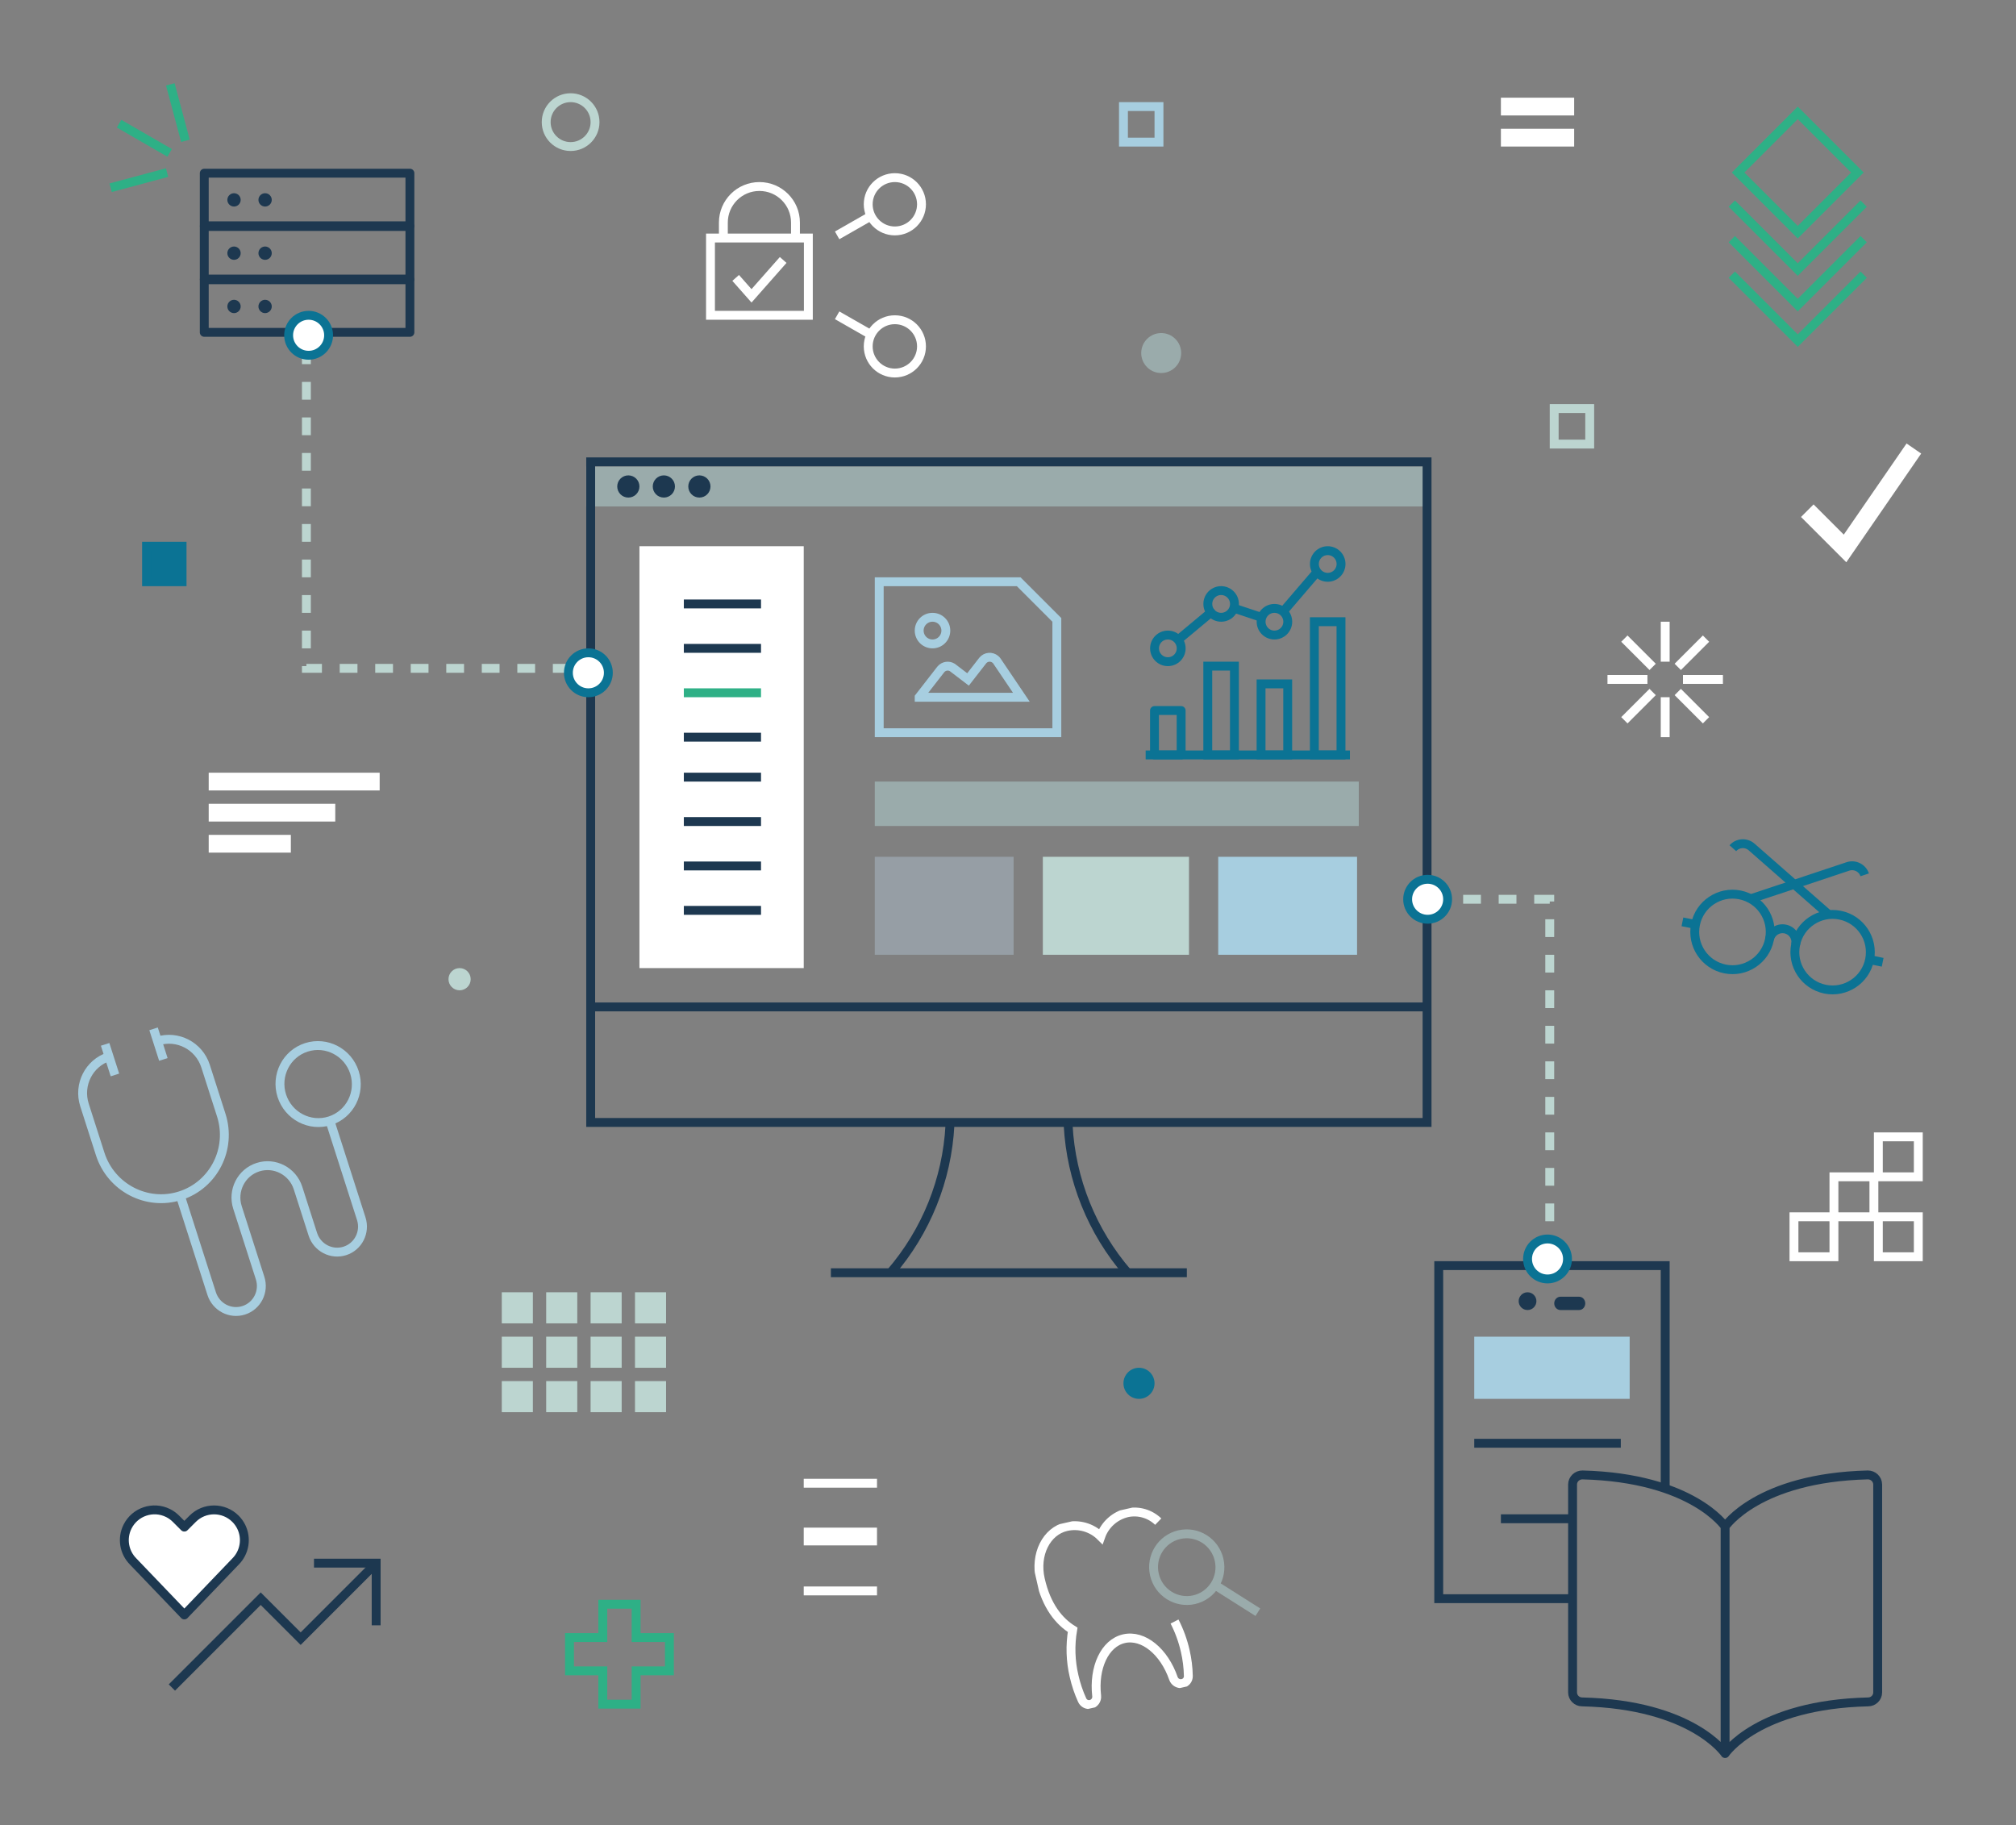 <svg width="454" height="411" viewBox="0 0 454 411" fill="none" xmlns="http://www.w3.org/2000/svg">
<rect x="0" y="0" width="454" height="411" fill="#808080" stroke="none"/>
<rect x="132" y="105.046" width="189" height="9" fill="#9AABAB"/>
<path d="M253.926 286.602C245.904 277.315 241.198 265.633 240.547 253.389" stroke="#1D3850" stroke-width="2" stroke-miterlimit="10"/>
<path d="M200.547 286.602C208.57 277.315 213.276 265.633 213.926 253.389" stroke="#1D3850" stroke-width="2" stroke-miterlimit="10"/>
<path d="M187.115 286.601H267.277" stroke="#1D3850" stroke-width="2" stroke-miterlimit="10"/>
<path d="M133.196 226.742H321.369" stroke="#1D3850" stroke-width="2" stroke-miterlimit="10"/>
<circle cx="141.5" cy="109.546" r="2.5" fill="#1D3850"/>
<circle cx="149.5" cy="109.546" r="2.5" fill="#1D3850"/>
<circle cx="157.5" cy="109.546" r="2.5" fill="#1D3850"/>
<path d="M232.85 252.757H133.022V104H321.37V252.757H227.196" stroke="#1D3850" stroke-width="2" stroke-miterlimit="10"/>
<rect x="144" y="123" width="37" height="95" fill="white"/>
<g clip-path="url(#clip0_530_2892)">
<path d="M53.7 57.01C53.7 57.562 53.252 58.01 52.7 58.01C52.148 58.01 51.7 57.562 51.7 57.01C51.7 56.458 52.148 56.01 52.7 56.01C53.252 56.01 53.7 56.458 53.7 57.01Z" fill="#1D3850" stroke="#1D3850"/>
<path d="M60.7 57.01C60.7 57.562 60.252 58.01 59.7 58.01C59.148 58.01 58.7 57.562 58.7 57.01C58.7 56.458 59.148 56.01 59.7 56.01C60.252 56.01 60.7 56.458 60.7 57.01Z" fill="#1D3850" stroke="#1D3850"/>
<path d="M53.7 45.01C53.7 45.562 53.252 46.01 52.7 46.01C52.148 46.01 51.7 45.562 51.7 45.01C51.7 44.458 52.148 44.01 52.7 44.01C53.252 44.01 53.7 44.458 53.7 45.01Z" fill="#1D3850" stroke="#1D3850"/>
<path d="M60.7 45.01C60.7 45.562 60.252 46.01 59.7 46.01C59.148 46.01 58.7 45.562 58.7 45.01C58.7 44.458 59.148 44.01 59.7 44.01C60.252 44.01 60.7 44.458 60.7 45.01Z" fill="#1D3850" stroke="#1D3850"/>
<path d="M53.7 69.01C53.7 69.562 53.252 70.01 52.7 70.01C52.148 70.01 51.7 69.562 51.7 69.01C51.7 68.458 52.148 68.01 52.7 68.01C53.252 68.01 53.7 68.458 53.7 69.01Z" fill="#1D3850" stroke="#1D3850"/>
<path d="M60.7 69.01C60.7 69.562 60.252 70.01 59.7 70.01C59.148 70.01 58.7 69.562 58.7 69.01C58.7 68.458 59.148 68.01 59.7 68.01C60.252 68.01 60.7 68.458 60.7 69.01Z" fill="#1D3850" stroke="#1D3850"/>
<path d="M92.31 39H46V50.84H92.31V39Z" stroke="#1D3850" stroke-width="2" stroke-linecap="round" stroke-linejoin="round"/>
<path d="M92.31 51H46V62.84H92.31V51Z" stroke="#1D3850" stroke-width="2" stroke-linecap="round" stroke-linejoin="round"/>
<path d="M92.31 63H46V74.84H92.31V63Z" stroke="#1D3850" stroke-width="2" stroke-linecap="round" stroke-linejoin="round"/>
<path d="M68.5 75.5V148H132" stroke="black" stroke-width="2"/>
</g>
<path d="M150.75 376.25V368.75H143.25V361.25H135.75V368.75H128.25V376.25H135.75V383.75H143.25V376.25H150.75Z" stroke="#2EB086" stroke-width="2" stroke-miterlimit="8"/>
<g clip-path="url(#clip1_530_2892)">
<path d="M63.462 246.735C64.923 251.296 69.778 253.827 74.291 252.381C78.805 250.935 81.285 246.054 79.824 241.493C78.363 236.932 73.508 234.401 68.995 235.847C64.481 237.293 62.001 242.174 63.462 246.735Z" stroke="#A7CEE0" stroke-width="2" stroke-miterlimit="8"/>
<path d="M24.557 237.929C20.043 239.375 17.563 244.256 19.024 248.817L22.555 259.839C24.991 267.445 33.077 271.661 40.604 269.25C48.131 266.838 52.262 258.709 49.826 251.103L46.295 240.08C44.834 235.52 39.978 232.988 35.465 234.434" stroke="#A7CEE0" stroke-width="2" stroke-miterlimit="8"/>
<path d="M40.604 269.249L47.666 291.295C48.642 294.34 51.873 296.024 54.886 295.059C57.9 294.094 59.55 290.845 58.575 287.8L53.481 271.9C52.263 268.097 54.329 264.032 58.092 262.827C61.855 261.621 65.899 263.729 67.117 267.532L70.445 277.921C71.42 280.966 74.651 282.65 77.665 281.685C80.678 280.72 82.329 277.471 81.353 274.426L74.291 252.381" stroke="#A7CEE0" stroke-width="2" stroke-miterlimit="8"/>
<path d="M23.674 235.173L25.881 242.062" stroke="#A7CEE0" stroke-width="2" stroke-miterlimit="8"/>
<path d="M34.582 231.679L36.789 238.568" stroke="#A7CEE0" stroke-width="2" stroke-miterlimit="8"/>
</g>
<g clip-path="url(#clip2_530_2892)">
<path d="M38.71 380L58.71 360L67.71 369L84.71 352" stroke="#1D3850" stroke-width="2" stroke-miterlimit="8"/>
<path d="M70.71 352H84.71V366" stroke="#1D3850" stroke-width="2" stroke-miterlimit="8"/>
</g>
<g clip-path="url(#clip3_530_2892)">
<path d="M41.51 363.65L30 351.64C27.92 349.56 27.41 346.39 28.72 343.77C30.4 340.4 34.5 339.04 37.86 340.72C38.52 341.05 39.11 341.48 39.63 342L41.51 343.88L43.39 342C46.05 339.34 50.36 339.34 53.03 342C53.55 342.52 53.98 343.12 54.31 343.77C55.62 346.39 55.11 349.56 53.03 351.64L41.51 363.66V363.65Z" fill="white" stroke="#1D3850" stroke-width="2" stroke-linecap="round" stroke-linejoin="round"/>
</g>
<rect x="404.849" y="25.414" width="19" height="19" transform="rotate(45 404.849 25.414)" stroke="#2EB086" stroke-width="2"/>
<path d="M419.698 45.849L404.849 60.699L390 45.849" stroke="#2EB086" stroke-width="2"/>
<path d="M419.698 53.849L404.849 68.698L390 53.849" stroke="#2EB086" stroke-width="2"/>
<path d="M419.698 61.849L404.849 76.698L390 61.849" stroke="#2EB086" stroke-width="2"/>
<path d="M362 153H371" stroke="white" stroke-width="2"/>
<path d="M379 153H388" stroke="white" stroke-width="2"/>
<path d="M375 166L375 157" stroke="white" stroke-width="2"/>
<path d="M375 149L375 140" stroke="white" stroke-width="2"/>
<path d="M384.192 162.192L377.828 155.828" stroke="white" stroke-width="2"/>
<path d="M372.172 150.172L365.808 143.808" stroke="white" stroke-width="2"/>
<path d="M384.192 143.808L377.828 150.172" stroke="white" stroke-width="2"/>
<path d="M372.172 155.828L365.808 162.192" stroke="white" stroke-width="2"/>
<path d="M197.5 358.25L181 358.25" stroke="white" stroke-width="2"/>
<path d="M197.5 346L181 346" stroke="white" stroke-width="4"/>
<path d="M197.5 334L181 334" stroke="white" stroke-width="2"/>
<rect x="113" y="291" width="7" height="7" fill="#BCD5D0"/>
<rect x="123" y="291" width="7" height="7" fill="#BCD5D0"/>
<rect x="133" y="291" width="7" height="7" fill="#BCD5D0"/>
<rect x="143" y="291" width="7" height="7" fill="#BCD5D0"/>
<rect x="113" y="301" width="7" height="7" fill="#BCD5D0"/>
<rect x="123" y="301" width="7" height="7" fill="#BCD5D0"/>
<rect x="133" y="301" width="7" height="7" fill="#BCD5D0"/>
<rect x="143" y="301" width="7" height="7" fill="#BCD5D0"/>
<rect x="113" y="311" width="7" height="7" fill="#BCD5D0"/>
<rect x="123" y="311" width="7" height="7" fill="#BCD5D0"/>
<rect x="133" y="311" width="7" height="7" fill="#BCD5D0"/>
<rect x="143" y="311" width="7" height="7" fill="#BCD5D0"/>
<rect x="33" y="123" width="8" height="8" fill="#0B7394" stroke="#0B7394" stroke-width="2"/>
<circle cx="128.5" cy="27.5" r="5.5" stroke="#BCD5D0" stroke-width="2"/>
<rect x="413" y="265" width="9" height="9" stroke="white" stroke-width="2"/>
<rect x="404" y="274" width="9" height="9" stroke="white" stroke-width="2"/>
<rect x="423" y="274" width="9" height="9" stroke="white" stroke-width="2"/>
<rect x="423" y="256" width="9" height="9" stroke="white" stroke-width="2"/>
<path d="M407 115L415.5 123.5L431 101" stroke="white" stroke-width="4"/>
<rect x="253" y="24" width="8" height="8" stroke="#A7CEE0" stroke-width="2"/>
<path d="M182.04 53.6H160V71H182.04V53.6Z" stroke="white" stroke-width="2" stroke-miterlimit="8"/>
<path d="M162.9 53.65V50.12C162.9 45.64 166.53 42 171.02 42C175.51 42 179.14 45.63 179.14 50.12V53.65" stroke="white" stroke-width="2" stroke-miterlimit="8"/>
<path d="M165.67 62.58L169.24 66.62L176.37 58.54" stroke="white" stroke-width="2" stroke-miterlimit="8"/>
<path d="M201.52 52C204.834 52 207.52 49.314 207.52 46C207.52 42.686 204.834 40 201.52 40C198.206 40 195.52 42.686 195.52 46C195.52 49.314 198.206 52 201.52 52Z" stroke="white" stroke-width="2" stroke-miterlimit="8"/>
<path d="M195.52 49L188.52 53" stroke="white" stroke-width="2" stroke-miterlimit="8"/>
<path d="M201.52 84C204.834 84 207.52 81.314 207.52 78C207.52 74.686 204.834 72 201.52 72C198.206 72 195.52 74.686 195.52 78C195.52 81.314 198.206 84 201.52 84Z" stroke="white" stroke-width="2" stroke-miterlimit="8"/>
<path d="M188.52 71L195.52 75" stroke="white" stroke-width="2" stroke-miterlimit="8"/>
<path d="M154 136H171.379" stroke="#1D3850" stroke-width="2" stroke-miterlimit="8"/>
<path d="M154 146H171.379" stroke="#1D3850" stroke-width="2" stroke-miterlimit="8"/>
<path d="M154 156H171.379" stroke="#2EB086" stroke-width="2" stroke-miterlimit="8"/>
<path d="M154 166H171.379" stroke="#1D3850" stroke-width="2" stroke-miterlimit="8"/>
<path d="M154 175H171.379" stroke="#1D3850" stroke-width="2" stroke-miterlimit="8"/>
<path d="M154 185H171.379" stroke="#1D3850" stroke-width="2" stroke-miterlimit="8"/>
<path d="M154 195H171.379" stroke="#1D3850" stroke-width="2" stroke-miterlimit="8"/>
<path d="M154 205H171.379" stroke="#1D3850" stroke-width="2" stroke-miterlimit="8"/>
<rect x="197" y="176" width="109" height="10" fill="#9AABAB"/>
<rect x="197" y="192.939" width="31.265" height="22.061" fill="#969EA5"/>
<rect x="234.847" y="192.939" width="32.911" height="22.061" fill="#BCD5D0"/>
<rect x="274.341" y="192.939" width="31.265" height="22.061" fill="#A7CEE0"/>
<path d="M207 157L211.9 150.7C212.54 149.96 213.61 149.79 214.45 150.29L218 153L221.33 148.72C222.04 147.87 223.3 147.76 224.15 148.47C224.29 148.58 224.41 148.71 224.51 148.86L230.01 157.01H207V157Z" stroke="#A7CEE0" stroke-width="2" stroke-miterlimit="8"/>
<path d="M207 142C207 143.66 208.34 145 210 145C211.66 145 213 143.66 213 142C213 140.34 211.66 139 210 139C208.34 139 207 140.34 207 142Z" stroke="#A7CEE0" stroke-width="2" stroke-miterlimit="8"/>
<path d="M238 139.59L229.41 131H198V165H238V139.59Z" stroke="#A7CEE0" stroke-width="2" stroke-miterlimit="8"/>
<path d="M258 170H304" stroke="#0B7394" stroke-width="2" stroke-miterlimit="8"/>
<path d="M265.99 170V160H259.99V170H265.99Z" stroke="#0B7394" stroke-width="2" stroke-linecap="round" stroke-linejoin="round"/>
<path d="M277.99 170V150H271.99V170H277.99Z" stroke="#0B7394" stroke-width="2" stroke-miterlimit="8"/>
<path d="M289.99 170V154H283.99V170H289.99Z" stroke="#0B7394" stroke-width="2" stroke-miterlimit="8"/>
<path d="M301.99 170V140H295.99V170H301.99Z" stroke="#0B7394" stroke-width="2" stroke-miterlimit="8"/>
<path d="M260 146C260 147.66 261.34 149 263 149C264.66 149 266 147.66 266 146C266 144.34 264.66 143 263 143C261.34 143 260 144.34 260 146Z" stroke="#0B7394" stroke-width="2" stroke-linecap="round" stroke-linejoin="round"/>
<path d="M272 136C272 137.66 273.34 139 275 139C276.66 139 278 137.66 278 136C278 134.34 276.66 133 275 132.99C273.34 132.99 272 134.33 272 135.99V136Z" stroke="#0B7394" stroke-width="2" stroke-miterlimit="8"/>
<path d="M284 140C284 141.66 285.34 143 287 143C288.66 143 290 141.66 290 140C290 138.34 288.66 137 287 137C285.34 137 284 138.34 284 140Z" stroke="#0B7394" stroke-width="2" stroke-miterlimit="8"/>
<path d="M296 127C296 128.66 297.34 130 299 130C300.66 130 302 128.66 302 127C302 125.34 300.66 124 299 124C297.34 124 296 125.34 296 127Z" stroke="#0B7394" stroke-width="2" stroke-miterlimit="8"/>
<path d="M265.52 143.9L272.69 137.92" stroke="#0B7394" stroke-width="2" stroke-linecap="round" stroke-linejoin="round"/>
<path d="M277.85 136.95L284.16 139.05" stroke="#0B7394" stroke-width="2" stroke-miterlimit="8"/>
<path d="M296.6 128.8L289.08 137.57" stroke="#0B7394" stroke-width="2" stroke-miterlimit="8"/>
<g clip-path="url(#clip4_530_2892)">
<path d="M388.5 343.74C388.5 343.74 395.86 332.75 420.62 332.13C421.82 332.11 422.83 333.07 422.85 334.26V381.11C422.85 382.28 421.88 383.24 420.7 383.24C395.86 383.84 388.49 394.87 388.49 394.87V343.76C388.49 343.76 381.13 332.77 356.37 332.13C355.17 332.11 354.16 333.07 354.14 334.26V381.11C354.14 382.28 355.11 383.24 356.29 383.24C381.13 383.84 388.5 394.87 388.5 394.87" stroke="#1D3850" stroke-width="2" stroke-linejoin="round"/>
<path d="M344 295C345.1 295 346 294.1 346 293C346 291.9 345.1 291 344 291C342.9 291 342 291.9 342 293C342 294.1 342.9 295 344 295Z" fill="#1D3850"/>
<path d="M355.6 292H351.41C350.64 292 350.01 292.67 350.01 293.5C350.01 294.33 350.64 295 351.41 295H355.6C356.38 295 357 294.33 357 293.5C357 292.67 356.37 292 355.6 292Z" fill="#1D3850"/>
<path d="M366 302H333V314H366V302Z" fill="#A7CEE0" stroke="#A7CEE0" stroke-width="2" stroke-miterlimit="10"/>
<path d="M365 325H332" stroke="#1D3850" stroke-width="2" stroke-miterlimit="10"/>
<path d="M354 342H338" stroke="#1D3850" stroke-width="2" stroke-miterlimit="10"/>
<path d="M375 335V285H324V360H355" stroke="#1D3850" stroke-width="2" stroke-miterlimit="10"/>
</g>
<path d="M69 78V150.5H132" stroke="#BCD5D0" stroke-width="2" stroke-dasharray="4 4"/>
<circle cx="69.5" cy="75.5" r="4.5" fill="white" stroke="#0B7394" stroke-width="2"/>
<circle cx="132.5" cy="151.5" r="4.5" fill="white" stroke="#0B7394" stroke-width="2"/>
<path d="M321.5 202.5H349V285.5" stroke="#BCD5D0" stroke-width="2" stroke-dasharray="4 4"/>
<circle cx="321.5" cy="202.5" r="4.5" fill="white" stroke="#0B7394" stroke-width="2"/>
<circle cx="348.5" cy="283.5" r="4.5" fill="white" stroke="#0B7394" stroke-width="2"/>
<path d="M41.757 31.706L38.353 19" stroke="#2EB086" stroke-width="2"/>
<path d="M37.623 38.866L24.917 42.27" stroke="#2EB086" stroke-width="2"/>
<path d="M26.816 27.853L38.207 34.429" stroke="#2EB086" stroke-width="2"/>
<path d="M47 190L65.5 190" stroke="white" stroke-width="4"/>
<path d="M47 183L75.5 183" stroke="white" stroke-width="4"/>
<path d="M47 176L85.5 176" stroke="white" stroke-width="4"/>
<circle cx="261.5" cy="79.5" r="4.5" fill="#9AABAB"/>
<circle cx="256.5" cy="311.5" r="3.5" fill="#0B7394"/>
<circle cx="103.5" cy="220.5" r="2.5" fill="#BCD5D0"/>
<path d="M338 24H354.5" stroke="white" stroke-width="4"/>
<path d="M338 31H354.5" stroke="white" stroke-width="4"/>
<g clip-path="url(#clip5_530_2892)">
<path d="M394.24 202.402L416.136 195.111C417.702 194.581 419.406 195.435 419.927 196.999" stroke="#0B7394" stroke-width="2" stroke-miterlimit="8"/>
<path d="M411.825 205.953L394.473 190.737C393.235 189.641 391.335 189.757 390.236 191.004" stroke="#0B7394" stroke-width="2" stroke-miterlimit="8"/>
<path d="M398.484 211.543C398.813 209.916 400.392 208.868 402.019 209.196C403.646 209.525 404.694 211.103 404.366 212.73" stroke="#0B7394" stroke-width="2" stroke-miterlimit="8"/>
<path d="M381.821 208.178L378.88 207.585" stroke="#0B7394" stroke-width="2" stroke-miterlimit="8"/>
<path d="M381.821 208.178C380.893 212.776 383.863 217.262 388.47 218.192C393.068 219.121 397.554 216.15 398.485 211.543C399.415 206.936 396.444 202.449 391.837 201.519C387.24 200.591 382.753 203.562 381.823 208.169L381.821 208.178Z" stroke="#0B7394" stroke-width="2" stroke-miterlimit="8"/>
<path d="M421.03 216.095L423.97 216.689" stroke="#0B7394" stroke-width="2" stroke-miterlimit="8"/>
<path d="M404.366 212.73C403.438 217.328 406.418 221.816 411.015 222.745C415.613 223.673 420.101 220.692 421.03 216.095C421.958 211.498 418.977 207.009 414.38 206.081C409.783 205.153 405.294 208.133 404.366 212.73Z" stroke="#0B7394" stroke-width="2" stroke-miterlimit="8"/>
</g>
<g clip-path="url(#clip6_530_2892)">
<path d="M260.831 342.648C259.003 340.883 256.419 340.125 253.916 340.631C251.117 341.268 248.841 343.293 247.892 345.986C245.871 343.969 242.943 343.127 240.144 343.764C235.645 344.787 233.009 350.027 234.282 355.624C235.66 361.681 238.496 365.101 241.558 367.007C240.966 370.48 241.077 374.026 241.883 377.45C242.307 379.31 242.919 381.127 243.712 382.867C244.047 383.589 244.839 383.974 245.612 383.798C246.488 383.599 247.068 382.776 246.967 381.893C246.243 375.534 248.775 369.996 253.128 369.005C257.481 368.015 262.171 371.92 264.258 377.96C264.549 378.8 265.437 379.289 266.304 379.092C267.085 378.914 267.63 378.216 267.614 377.43C267.577 375.518 267.342 373.615 266.911 371.757C266.389 369.462 265.585 367.24 264.503 365.143" stroke="white" stroke-width="2" stroke-miterlimit="8"/>
</g>
<g clip-path="url(#clip7_530_2892)">
<path d="M273.582 356.909L283.271 363.044" stroke="#9AABAB" stroke-width="2" stroke-miterlimit="8"/>
<path d="M259.97 354.559C260.89 358.606 264.895 361.142 268.92 360.227C272.945 359.311 275.459 355.292 274.538 351.245C273.618 347.198 269.612 344.662 265.588 345.578C261.563 346.493 259.049 350.512 259.97 354.559Z" stroke="#9AABAB" stroke-width="2" stroke-miterlimit="8"/>
</g>
<rect x="350" y="92" width="8" height="8" stroke="#BCD5D0" stroke-width="2"/>
<defs>
<clipPath id="clip0_530_2892">
<rect width="48.31" height="37.84" fill="white" transform="translate(45 38)"/>
</clipPath>
<clipPath id="clip1_530_2892">
<rect width="63" height="68" fill="white" transform="translate(14.129 238.231) rotate(-17.763)"/>
</clipPath>
<clipPath id="clip2_530_2892">
<rect width="47.71" height="29.71" fill="white" transform="translate(38 351)"/>
</clipPath>
<clipPath id="clip3_530_2892">
<rect width="29.03" height="25.65" fill="white" transform="translate(27 339)"/>
</clipPath>
<clipPath id="clip4_530_2892">
<rect width="100.85" height="111.87" fill="white" transform="translate(323 284)"/>
</clipPath>
<clipPath id="clip5_530_2892">
<rect width="46" height="30.5" fill="white" transform="translate(383.036 187) rotate(11.415)"/>
</clipPath>
<clipPath id="clip6_530_2892">
<rect width="42" height="42" fill="white" transform="translate(230.952 344.958) rotate(-12.815)"/>
</clipPath>
<clipPath id="clip7_530_2892">
<rect width="27" height="29" fill="white" transform="translate(255.513 344.953) rotate(-12.815)"/>
</clipPath>
</defs>
</svg>
